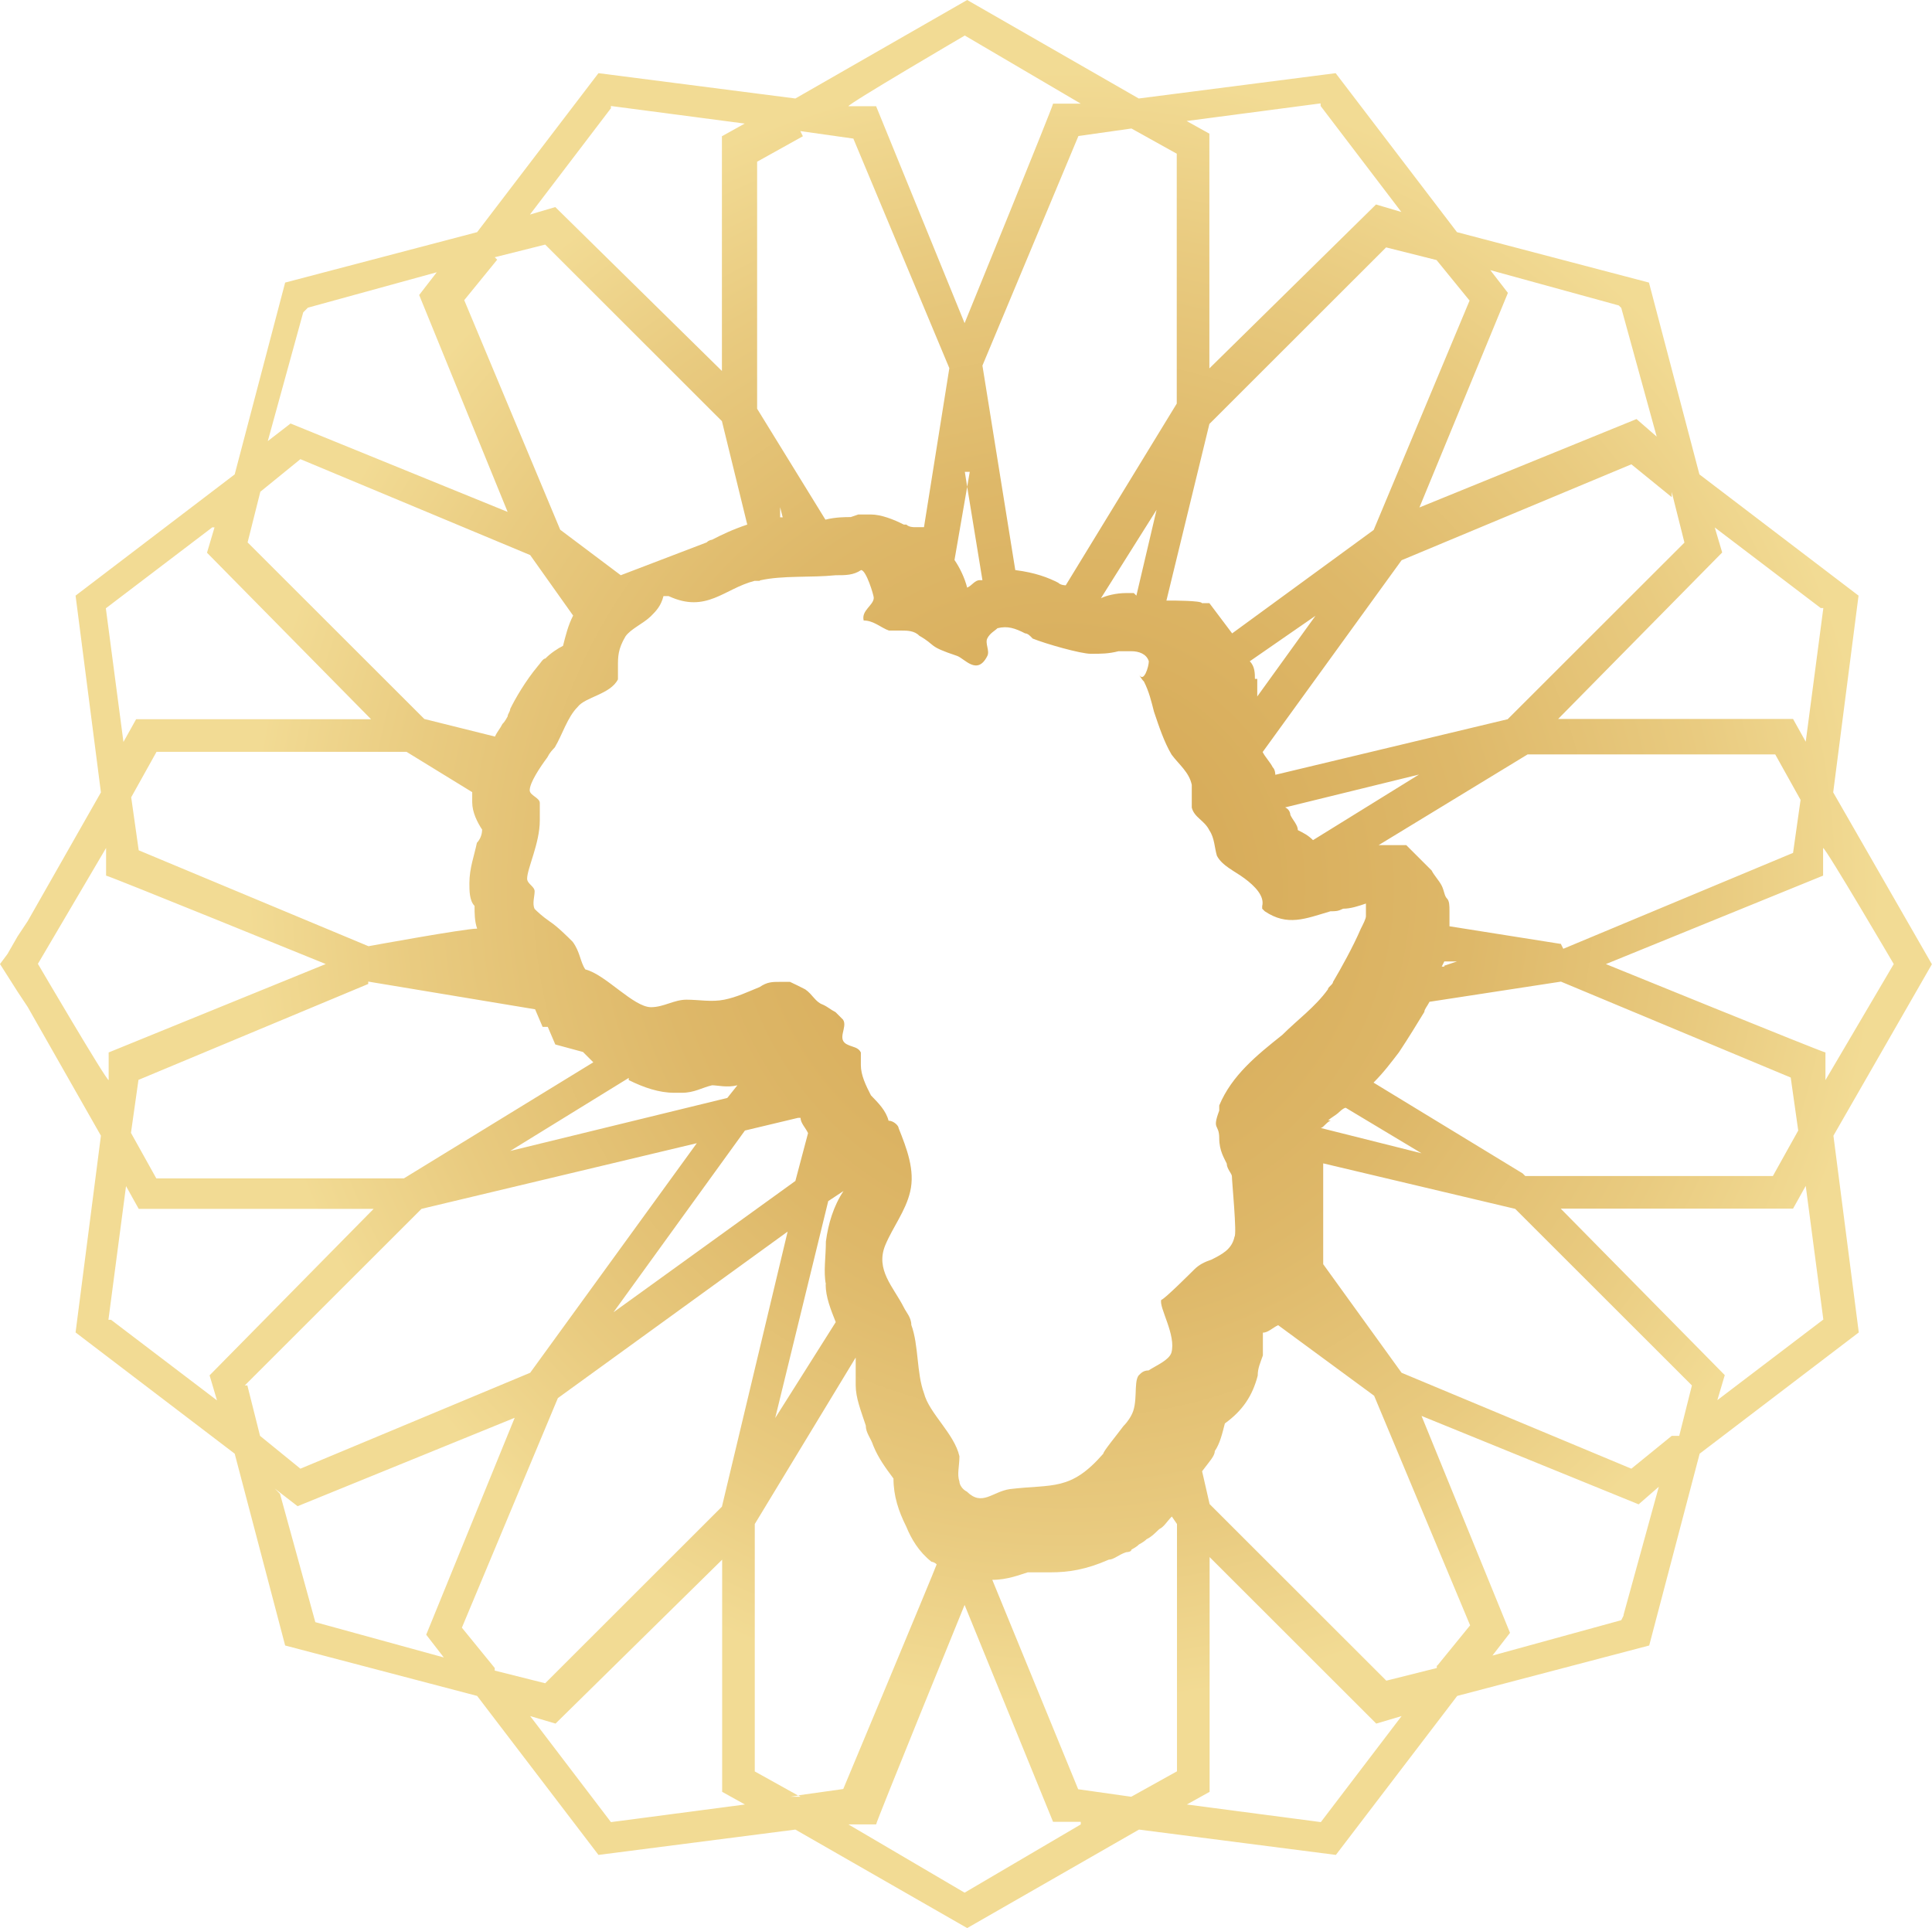 <svg width="510" height="509" viewBox="0 0 510 509" fill="none" xmlns="http://www.w3.org/2000/svg">
<path d="M509.938 254.5L483.918 209.184L490.609 157.244L448.604 125.238L435.284 74.598L384.606 61.288L352.577 19.315L300.598 26.001L255.31 0L209.96 26.001L157.981 19.315L125.951 61.288L75.273 74.598L61.953 125.238L19.949 157.244L26.64 209.184L7.311 243.171L4.646 247.195L1.983 251.838L0 254.5L4.646 261.805L7.311 265.829L26.64 299.816L19.949 351.756L61.953 383.762L75.273 434.402L125.951 447.712L157.981 489.685L209.96 482.999L255.31 509L300.66 482.999L352.638 489.685L384.668 447.712L435.346 434.402L448.666 383.762L490.671 351.756L483.98 299.816L510 254.5H509.938ZM452.631 139.229L480.634 160.525H481.316L476.669 195.812L473.324 189.807H411.308L454.614 145.853L452.631 139.167V139.229ZM350.594 295.792C351.276 295.111 352.577 294.43 353.258 293.811C353.258 293.811 354.621 292.449 355.241 292.449L375.251 304.459L348.612 297.773C349.293 297.773 349.974 296.411 351.276 295.792H350.594ZM362.613 285.763C365.277 283.101 367.259 280.439 369.304 277.777C371.968 273.753 373.95 270.472 375.995 267.129C375.995 266.448 376.676 265.767 377.358 264.467L412.052 259.143L472.704 284.463L474.687 298.454L467.996 310.464H402.635L401.953 309.783L362.613 285.825V285.763ZM381.261 253.819H384.606L381.261 254.933V255.181H380.579M411.928 249.176L382.624 244.533V240.509C382.624 239.147 382.624 237.847 381.942 237.166C381.261 236.485 381.261 235.185 380.579 233.823C379.898 232.461 378.597 231.161 377.915 229.799L371.224 223.113H363.914L403.254 199.155H468.615L475.306 211.165L473.324 225.156L412.671 250.476L411.99 249.114L411.928 249.176ZM346.629 221.813C345.266 220.451 343.965 219.832 342.602 219.151C342.602 217.789 341.239 216.489 340.62 215.127C340.62 215.127 340.62 213.765 339.257 213.146L374.57 204.479L346.567 221.813H346.629ZM444.639 143.253L397.988 189.869L336.655 204.541C336.655 204.541 336.655 203.179 335.973 202.56C335.292 201.198 333.991 199.898 333.309 198.536L369.985 147.896L430.638 122.576L441.294 131.243V129.881L444.639 143.191V143.253ZM331.265 179.221C331.265 177.859 331.265 175.878 329.902 174.578L347.249 162.568L331.884 183.864V179.221H331.203H331.265ZM427.292 80.603L427.974 81.284L437.329 115.271L432.001 110.628L374.694 133.967L398.05 77.322L393.404 71.317L427.416 80.665L427.292 80.603ZM387.952 79.303L362.613 139.91L325.255 167.211L319.246 159.225H317.263C317.263 158.544 309.271 158.544 309.271 158.544H307.908L319.246 111.928L365.896 65.312L379.216 68.655L387.89 79.303H387.952ZM348.612 27.301V27.982L369.923 55.964L363.233 53.983L319.246 97.256V35.287L313.236 31.944L348.55 27.301H348.612ZM310.634 40.611V106.542L281.33 154.52C281.33 154.52 279.967 154.52 279.348 153.839C276.684 152.477 273.338 151.177 268.01 150.496L259.337 96.513L284.676 35.906L298.677 33.925L310.696 40.611H310.634ZM305.306 134.586L299.978 157.244L299.297 156.563H297.314C294.65 156.563 291.986 157.244 290.623 157.925L305.306 134.586ZM254.628 9.348L285.295 27.363H277.985C277.985 28.044 254.628 85.308 254.628 85.308L231.272 28.044H223.961C223.961 27.363 254.628 9.41 254.628 9.41V9.348ZM254.628 124.557H255.991L255.31 128.519L259.337 153.158H258.655C257.292 153.158 256.673 154.52 255.31 155.139C254.628 152.477 253.327 149.815 251.964 147.834L255.31 128.519L254.69 124.557H254.628ZM199.923 42.654L211.942 35.968L211.261 34.606L225.262 36.587L250.601 97.194L243.91 139.167H241.246C241.246 139.167 239.883 139.167 239.264 138.486H238.582C235.918 137.124 232.573 135.824 229.909 135.824H226.563L224.581 136.505C223.218 136.505 220.554 136.505 217.89 137.186L199.862 107.904V42.654H199.923ZM206.614 136.567H205.933V133.905L206.614 136.567ZM200.605 153.22C206.614 151.858 213.925 152.539 220.616 151.858C223.28 151.858 225.262 151.858 227.307 150.496C228.67 150.496 230.652 157.182 230.652 157.801C230.652 159.782 227.307 161.144 227.988 163.806C230.652 163.806 232.635 165.787 234.679 166.468H238.025C239.388 166.468 241.37 166.468 242.671 167.83C247.318 170.492 244.654 170.492 252.646 173.154C254.628 173.835 257.974 178.478 260.638 173.154C261.319 171.792 259.956 169.811 260.638 168.511C261.319 167.149 262.62 166.53 263.302 165.849C265.966 165.168 267.948 165.849 270.612 167.211C271.294 167.211 271.975 167.892 272.595 168.573C275.94 169.935 285.233 172.597 287.959 172.597C290.685 172.597 292.606 172.597 295.27 171.916H298.615C300.598 171.916 302.642 172.597 303.262 174.578C303.262 175.94 301.899 180.583 300.598 177.921C300.598 177.921 301.279 179.283 301.961 179.902C303.324 182.564 303.943 185.226 304.625 187.888C305.988 191.912 307.289 195.874 309.271 199.217C311.254 201.879 313.918 203.86 314.599 207.203V213.208C315.281 215.87 317.945 216.551 319.246 219.213C320.609 221.194 320.609 223.856 321.228 225.899C322.591 228.561 325.875 229.923 328.539 231.904C331.203 233.885 333.867 236.547 333.185 239.209V239.89L333.867 240.571C339.876 244.595 344.523 242.552 351.214 240.571C352.577 240.571 353.196 240.571 354.559 239.89C356.542 239.89 358.586 239.209 360.569 238.528V241.871C360.569 242.552 359.887 243.852 359.206 245.214C357.223 249.857 353.878 255.862 351.895 259.205C351.895 259.886 350.532 260.567 350.532 261.186C347.187 265.829 342.54 269.172 338.513 273.196C331.822 278.52 325.193 283.844 321.848 291.83V293.192C319.865 298.516 321.848 296.535 321.848 300.497C321.848 303.84 323.211 305.821 323.83 307.183C323.83 308.545 325.193 309.845 325.193 310.526C325.193 311.888 326.556 325.879 325.875 326.498C325.193 329.841 322.529 331.141 319.865 332.503C317.883 333.184 316.52 333.865 315.219 335.165C314.537 335.846 307.227 343.151 306.545 343.151C305.864 345.132 310.572 352.499 309.209 357.142C308.528 359.123 305.182 360.485 303.2 361.785C301.837 361.785 301.217 362.466 300.536 363.147C299.173 365.128 300.536 370.452 298.553 373.795C298.553 373.795 297.872 375.157 296.571 376.457C294.588 379.119 291.243 383.143 291.243 383.762C282.569 393.729 277.923 391.748 266.585 393.11C261.939 393.791 259.275 397.753 255.248 393.791C253.885 393.11 253.265 391.81 253.265 391.129C252.584 389.148 253.265 387.105 253.265 384.443C251.902 378.438 245.273 373.114 243.91 367.79C241.928 362.466 242.547 355.161 240.565 349.775C240.565 347.794 239.202 346.432 238.582 345.132C235.856 339.746 231.024 335.227 233.688 328.727C235.671 323.96 239.078 319.688 240.255 314.612C241.618 308.978 239.326 303.097 237.219 297.835C237.219 297.154 235.856 295.854 234.555 295.854C233.874 293.192 231.891 291.211 229.909 289.168C228.546 286.506 227.245 283.844 227.245 281.182V277.839C226.563 276.477 225.262 276.477 223.899 275.858C220.554 274.496 223.899 271.215 222.536 269.172L220.554 267.191C219.191 266.51 218.571 265.829 217.208 265.21C215.226 264.529 214.544 262.548 212.562 261.186C211.199 260.505 209.898 259.824 208.535 259.205H205.871C203.888 259.205 202.526 259.205 200.543 260.567C197.198 261.929 194.534 263.229 191.188 263.91C187.843 264.591 184.497 263.91 181.214 263.91C177.93 263.91 175.204 265.891 171.859 265.891C167.212 265.891 159.84 257.224 154.512 255.924C153.149 253.943 153.149 251.281 151.166 248.619C149.803 247.257 147.139 244.595 145.157 243.295C143.174 241.933 141.811 240.633 141.13 239.952C140.448 238.59 141.13 236.609 141.13 235.309C141.13 234.009 139.147 233.328 139.147 231.966C139.147 229.304 142.493 222.618 142.493 216.613V211.97C142.493 210.608 139.829 209.989 139.829 208.627C139.829 206.646 142.493 202.622 144.475 199.96C145.157 198.598 145.838 197.979 146.458 197.298C148.44 193.955 149.803 189.312 152.467 186.65C154.45 183.988 161.141 183.307 163.123 179.345V176.002C163.123 173.34 163.123 171.359 165.106 168.016C166.469 166.035 169.752 164.673 171.797 162.692C173.16 161.33 174.461 160.03 175.142 157.368H176.505C186.48 162.011 191.188 155.387 199.18 153.344H200.543L200.605 153.22ZM217.952 339.065C217.952 342.408 219.315 345.751 220.616 349.032L204.632 374.352L218.633 317.088L222.66 314.426C219.996 318.45 218.633 323.093 218.014 327.736C218.014 331.76 217.332 335.722 218.014 339.065H217.952ZM127.252 219.151C127.252 220.513 126.571 221.813 125.889 222.494C125.208 225.837 123.907 229.18 123.907 233.142C123.907 235.123 123.907 237.785 125.27 239.147C125.27 241.128 125.27 243.171 125.951 245.152C122.606 245.152 97.267 249.795 97.267 249.795L36.614 224.475L34.632 210.484L41.323 198.474H107.303L124.65 209.122V211.784C124.65 214.446 126.013 217.108 127.314 219.089L127.252 219.151ZM97.267 259.143L141.254 266.448L143.236 271.091H144.599L146.582 275.734L153.892 277.715L155.255 279.077C155.255 279.077 155.937 279.758 156.618 280.439L106.622 311.083H41.261L34.57 299.073L36.553 285.082L97.205 259.762V259.081L97.267 259.143ZM165.973 284.463V285.144C170 287.125 173.965 288.487 177.992 288.487H179.974C183.32 288.487 185.302 287.125 187.966 286.506C189.329 286.506 191.993 287.187 194.657 286.506L191.993 289.849L134.687 303.84L166.035 284.525L165.973 284.463ZM196.64 298.454L210.641 295.111H211.323C211.323 296.473 212.686 297.773 213.305 299.135L209.96 311.764L161.946 346.432L196.64 298.454ZM161.265 28.663V27.982L196.578 32.625L190.569 35.968V97.937L146.582 54.664L139.891 56.645L161.203 28.663H161.265ZM131.279 68.593L130.598 67.912L143.918 64.569L190.569 111.185L197.259 138.486C193.233 139.848 190.568 141.148 187.905 142.51C187.905 142.51 187.223 142.51 186.542 143.191L163.867 151.858L147.883 139.848L122.544 79.241L131.217 68.593H131.279ZM79.92 82.584L81.283 81.222L115.295 71.874L110.649 77.879L134.005 135.143L76.698 111.804L70.689 116.447L80.044 82.46L79.92 82.584ZM68.644 129.881L79.3 121.214L139.953 146.534L151.29 162.506C149.927 165.168 149.308 167.83 148.626 170.492C147.263 171.173 145.281 172.473 143.98 173.835C143.298 173.835 142.617 175.197 141.997 175.816C138.652 179.84 135.988 184.483 134.687 187.145C134.687 187.826 134.005 188.507 134.005 189.126C134.005 189.126 133.324 190.488 132.642 191.107C131.961 192.469 131.279 193.088 130.66 194.45L112.012 189.807L65.361 143.191L68.706 129.881H68.644ZM55.944 139.229H56.625L54.643 145.915L97.948 189.869H35.933L32.587 195.874L27.941 160.587L55.944 139.291V139.229ZM9.974 254.5L28.003 223.856V231.161C28.684 231.161 85.991 254.5 85.991 254.5L28.684 277.839V285.144C28.003 285.144 10.036 254.5 10.036 254.5H9.974ZM57.307 369.709L29.304 348.413H28.622L33.269 313.126L36.614 319.131H98.63L55.324 363.085L57.307 369.771V369.709ZM65.299 365.747H64.617L111.268 319.131L183.939 301.797L139.953 362.404L79.3 387.724L68.644 379.057L65.299 365.747ZM83.265 428.335L73.91 394.348L72.547 392.986L78.557 397.629L135.864 374.29L112.507 431.554L117.154 437.559L83.141 428.211L83.265 428.335ZM121.924 429.697L147.263 369.09L207.915 325.136L190.569 397.753L143.918 444.369L130.598 441.026V440.345L121.924 429.697ZM161.265 481.018L139.953 453.036L146.644 455.017L190.63 411.744V473.032L196.64 476.375L161.327 481.018H161.265ZM211.261 474.332H208.597L210.703 474.022L199.242 467.646V402.334L225.882 358.38V365.685C225.882 369.028 227.245 372.371 228.546 376.333C228.546 378.314 229.909 379.676 230.528 381.657C231.891 385 233.874 387.662 235.856 390.324C235.856 394.967 237.219 398.991 239.202 402.953C240.565 406.296 242.547 409.639 245.893 412.301C245.893 412.301 246.574 412.301 247.256 412.982C246.574 414.963 222.598 472.289 222.598 472.289L210.703 473.961L211.261 474.27V474.332ZM285.295 481.637L254.628 499.652L223.961 481.637H231.272C231.272 480.956 254.628 423.692 254.628 423.692L277.985 480.956H285.295V481.637ZM310.634 467.646L298.615 474.332L284.614 472.351L261.939 417.068C265.966 417.068 269.249 415.706 271.294 415.087H277.303C281.95 415.087 286.658 414.406 292.668 411.744C294.031 411.744 295.332 410.382 297.314 409.763C297.314 409.763 298.677 409.763 298.677 409.082C298.677 409.082 300.04 408.401 300.66 407.72C300.66 407.72 302.023 407.039 302.642 406.358C304.005 405.677 304.625 404.996 305.988 403.696C307.351 403.015 307.97 401.715 309.333 400.353L310.696 402.334V467.646H310.634ZM348.612 481.018L313.298 476.375L319.308 473.032V411.063L363.294 455.017L369.985 453.036L348.673 481.018H348.612ZM379.278 439.664V440.345L365.958 443.688L319.308 397.072L317.325 388.405C319.308 385.743 320.671 384.381 320.671 383.081C322.034 381.1 322.653 378.438 323.335 375.776C327.981 372.433 330.645 368.471 332.008 363.147C332.008 361.166 332.689 359.804 333.371 357.823V351.818C334.734 351.818 336.035 350.456 337.398 349.837L362.737 368.471L388.076 429.078L379.402 439.726L379.278 439.664ZM428.655 426.354L427.974 427.716L393.961 437.064L398.608 431.059L375.251 373.795L432.558 397.134L437.886 392.491L428.531 426.478L428.655 426.354ZM443.276 379.057H441.294L430.638 387.724L369.985 362.404L349.293 333.741V307.121L399.971 319.131L446.622 365.747L443.276 379.057ZM453.313 369.709L455.295 363.023L411.99 319.069H473.324L476.669 313.064L481.316 348.351L453.313 369.647V369.709ZM423.947 254.5L481.254 231.161V223.856C481.935 223.856 499.902 254.5 499.902 254.5L481.873 285.144V277.839C481.192 277.839 423.885 254.5 423.885 254.5H423.947Z" fill="url(#paint0_radial_1_739)"/>
<defs>
<radialGradient id="paint0_radial_1_739" cx="0" cy="0" r="1" gradientUnits="userSpaceOnUse" gradientTransform="translate(280.649 234.442) scale(214.606 214.446)">
<stop stop-color="#D6AA57"/>
<stop offset="0.2" stop-color="#D8AD5B"/>
<stop offset="0.5" stop-color="#DEB869"/>
<stop offset="0.8" stop-color="#E9CB80"/>
<stop offset="1" stop-color="#F2DB94"/>
</radialGradient>
</defs>
</svg>
